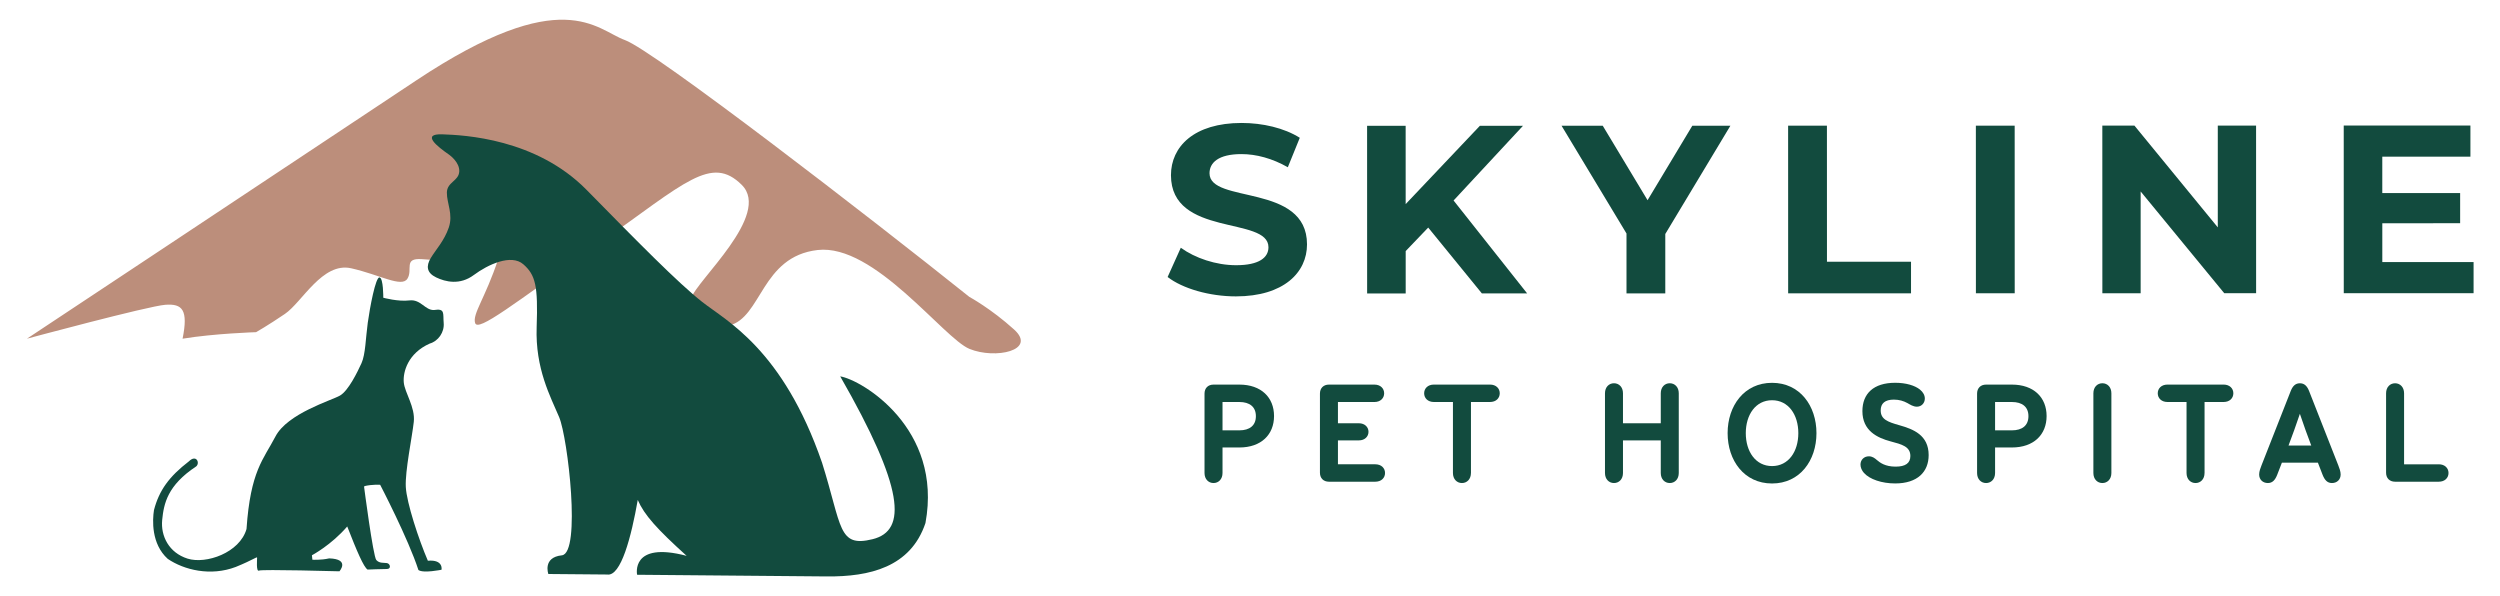<?xml version="1.0" encoding="UTF-8"?>
<svg id="Layer_1" data-name="Layer 1" xmlns="http://www.w3.org/2000/svg" viewBox="0 0 1300 310">
  <defs>
    <style>
      .cls-1 {
        fill: #bc8e7b;
      }

      .cls-2 {
        fill: #124b3e;
      }
    </style>
  </defs>
  <g>
    <path class="cls-2" d="M607.17,144.03l6.85-15.2c7.35,5.35,18.31,9.09,28.77,9.08,11.96,0,16.81-3.99,16.81-9.34,0-16.32-50.69-5.09-50.7-37.47,0-14.82,11.95-27.15,36.73-27.16,10.96,0,22.17,2.61,30.26,7.71l-6.22,15.32c-8.1-4.61-16.44-6.85-24.16-6.84-11.96,0-16.56,4.49-16.56,9.97,0,16.07,50.69,4.97,50.7,36.98,0,14.57-12.07,27.03-36.98,27.04-13.82,0-27.77-4.1-35.5-10.08Z"/>
    <path class="cls-2" d="M742.66,118.34l-11.7,12.21v22.04s-20.05,0-20.05,0l-.02-87.18h20.05s.01,40.72.01,40.72l38.6-40.73h22.42s-36.11,38.86-36.11,38.86l38.25,48.31h-23.54s-27.91-34.24-27.91-34.24Z"/>
    <path class="cls-2" d="M865.95,121.67v30.89s-20.17,0-20.17,0v-31.14s-33.77-56.03-33.77-56.03h21.42s23.3,38.72,23.3,38.72l23.28-38.74h19.8s-33.86,56.3-33.86,56.3Z"/>
    <path class="cls-2" d="M929.82,65.36h20.18s.02,70.73.02,70.73h43.71s0,16.43,0,16.43l-63.89.02-.02-87.18Z"/>
    <path class="cls-2" d="M1027.45,65.34h20.18s.02,87.17.02,87.17h-20.18s-.02-87.17-.02-87.17Z"/>
    <path class="cls-2" d="M1173.16,65.3l.02,87.18h-16.56s-43.48-52.92-43.48-52.92v52.93s-19.91,0-19.91,0l-.02-87.18h16.69s43.35,52.92,43.35,52.92v-52.93s19.91,0,19.91,0Z"/>
    <path class="cls-2" d="M1286.26,136.26v16.19s-67.5.02-67.5.02l-.02-87.18,65.88-.02v16.19s-45.83.01-45.83.01v18.93s40.48-.01,40.48-.01v15.69s-40.47.01-40.47.01v20.18s47.46-.01,47.46-.01Z"/>
  </g>
  <g>
    <path class="cls-2" d="M635.71,245.96c0,3.22-2.07,5.22-4.68,5.22s-4.68-2-4.68-5.22v-41.29c0-2.84,1.84-4.68,4.68-4.68h13.43c11.36,0,18.04,6.68,18.04,16.35s-6.68,16.35-18.04,16.35h-8.75v13.28ZM644.46,223.78c5.37,0,8.6-2.53,8.6-7.37s-3.22-7.37-8.6-7.37h-8.75v14.74h8.75Z"/>
    <path class="cls-2" d="M715.15,241.43c3.15,0,5.07,2,5.07,4.53s-1.92,4.53-5.07,4.53h-24.1c-2.84,0-4.68-1.84-4.68-4.68v-41.14c0-2.84,1.84-4.68,4.68-4.68h23.64c3.15,0,5.07,2,5.07,4.53s-1.92,4.53-5.07,4.53h-18.96v11.05h10.9c3.07,0,4.99,2,4.99,4.45s-1.92,4.45-4.99,4.45h-10.9v12.43h19.42Z"/>
    <path class="cls-2" d="M764.89,245.96c0,3.22-2.07,5.22-4.68,5.22s-4.68-2-4.68-5.22v-36.92h-9.9c-3.15,0-5.07-2-5.07-4.53s1.92-4.53,5.07-4.53h29.17c3.15,0,5.07,2,5.07,4.53s-1.92,4.53-5.07,4.53h-9.9v36.92Z"/>
    <path class="cls-2" d="M843.95,229v16.96c0,3.22-2.07,5.22-4.68,5.22s-4.68-2-4.68-5.22v-41.45c0-3.22,2.07-5.22,4.68-5.22s4.68,2,4.68,5.22v15.58h19.65v-15.58c0-3.22,2.07-5.22,4.68-5.22s4.68,2,4.68,5.22v41.45c0,3.22-2.07,5.22-4.68,5.22s-4.68-2-4.68-5.22v-16.96h-19.65Z"/>
    <path class="cls-2" d="M898.36,225.24c0-14.2,8.6-26.17,23.1-26.17s23.1,11.97,23.1,26.17-8.6,26.17-23.1,26.17-23.1-11.97-23.1-26.17ZM935.13,225.24c0-9.59-5.14-17.12-13.66-17.12s-13.66,7.52-13.66,17.12,5.14,17.12,13.66,17.12,13.66-7.52,13.66-17.12Z"/>
    <path class="cls-2" d="M969.29,245.96c-1.15-1.3-1.84-2.84-1.84-4.38,0-2.38,1.76-4.3,4.38-4.3,1.76,0,2.99.92,4.14,1.92,1.61,1.38,4.3,3.45,9.75,3.45,5.07,0,7.67-1.77,7.67-5.53,0-4.91-4.45-6.06-10.28-7.6-6.91-1.84-14.66-5.53-14.66-15.73,0-9.06,5.76-14.74,17.04-14.74,5.6,0,10.21,1.38,12.89,3.53,1.69,1.38,2.53,2.99,2.53,4.68,0,2.3-1.69,4.22-4.14,4.22-1.92,0-3.61-1.15-4.84-1.84-2.07-1.15-4.38-1.84-7.14-1.84-4.61,0-6.83,2-6.83,5.6,0,4.61,3.53,5.99,9.82,7.75,7.06,2,15.12,5.07,15.12,15.5,0,8.67-5.76,14.74-17.42,14.74-6.91,0-13.28-2.15-16.19-5.45Z"/>
    <path class="cls-2" d="M1037.44,245.96c0,3.22-2.07,5.22-4.68,5.22s-4.68-2-4.68-5.22v-41.29c0-2.84,1.84-4.68,4.68-4.68h13.43c11.36,0,18.04,6.68,18.04,16.35s-6.68,16.35-18.04,16.35h-8.75v13.28ZM1046.19,223.78c5.37,0,8.6-2.53,8.6-7.37s-3.22-7.37-8.6-7.37h-8.75v14.74h8.75Z"/>
    <path class="cls-2" d="M1088.56,245.96v-41.45c0-3.22,2.07-5.22,4.68-5.22s4.68,2,4.68,5.22v41.45c0,3.22-2.07,5.22-4.68,5.22s-4.68-2-4.68-5.22Z"/>
    <path class="cls-2" d="M1146.36,245.96c0,3.22-2.07,5.22-4.68,5.22s-4.68-2-4.68-5.22v-36.92h-9.9c-3.15,0-5.07-2-5.07-4.53s1.92-4.53,5.07-4.53h29.17c3.15,0,5.07,2,5.07,4.53s-1.92,4.53-5.07,4.53h-9.9v36.92Z"/>
    <path class="cls-2" d="M1186.58,240.59l-2.46,6.37c-1.07,2.69-2.46,4.22-4.83,4.22-2.61,0-4.53-1.77-4.53-4.45,0-1.61.69-3.38,1.23-4.76l15.2-38.68c1.07-2.69,2.53-3.99,4.76-3.99s3.68,1.3,4.76,3.99l15.2,38.68c.54,1.38,1.23,3.15,1.23,4.76,0,2.69-1.92,4.45-4.53,4.45-2.38,0-3.76-1.54-4.84-4.22l-2.46-6.37h-18.73ZM1195.94,215.18c-1.84,5.6-3.99,11.36-5.91,16.5h11.82c-1.92-5.14-4.07-10.9-5.91-16.5Z"/>
    <path class="cls-2" d="M1268.16,241.43c3.15,0,5.07,2,5.07,4.53s-1.92,4.53-5.07,4.53h-22.72c-2.84,0-4.68-1.84-4.68-4.68v-41.29c0-3.22,2.07-5.22,4.68-5.22s4.68,2,4.68,5.22v36.92h18.04Z"/>
  </g>
  <path class="cls-1" d="M504.11,154.42c-51.71-41.36-164.12-128.14-179.1-133.56-14.99-5.42-32.22-29.83-108.66,21.02C139.91,92.72,14.01,176.12,14.01,176.12c0,0,62.95-16.95,71.94-17.63,8.99-.68,11.99,2.71,8.99,17.63,16.49-2.71,38.22-3.39,38.22-3.39,0,0,6-3.39,14.99-9.49,8.99-6.1,19.48-27.12,34.47-23.73,14.99,3.39,26.23,10.17,29.23,5.42,3-4.75-2.25-10.85,7.49-10.17,9.74.68,20.98,2.03,26.98-5.42,6-7.46,19.48-14.92,12.74,5.42-6.74,20.34-13.49,28.48-11.99,33.22,1.5,4.75,19.48-9.49,64.45-41.36,44.96-31.87,58.41-46.1,74.17-30.51,15.76,15.59-23.96,50.17-26.21,58.98-2.25,8.81,2.25,18.31,19.48,14.24,17.24-4.07,16.74-35.93,46.22-39.32,29.47-3.39,65.44,45.87,78.93,51.41,13.49,5.54,35.22.79,23.23-10.06-11.99-10.85-23.23-16.95-23.23-16.95Z"/>
  <g>
    <path class="cls-2" d="M233.7,80.56c-6.31-4.38-14.9-11.09-3.66-10.71,11.25.39,48.73,2.16,75.03,28.93,26.3,26.77,47.46,48.3,60.07,58.22,12.61,9.92,41.98,24.6,62.33,83.63,10.48,33.27,8.18,44.23,26.29,39.75,18.11-4.48,16.37-26.71-16.85-84.67,11.23,1.83,53.42,27.01,44.33,76.26-7.7,23.01-29.11,27.98-51.3,27.78-22.19-.2-98.65-.87-98.65-.87,0,0-3.6-17.59,25.76-9.83-15.45-13.98-22.02-21.25-25.42-29.07-3.34,19.01-8.72,39.94-15.92,38.77-7.5-.03-30.57-.27-30.57-.27,0,0-3.1-8.64,7.01-9.71,10.11-1.07,3.13-61.13-1.39-71.84s-12.47-25.21-11.7-46.83c.77-21.63-.63-27.12-6.92-32.66-6.3-5.54-18.46.13-25.72,5.54-7.26,5.42-14.74,3.62-19.63,1.27-4.88-2.35-5.37-5.82-2.77-10.12,2.6-4.3,6.97-8.88,9.34-15.78,2.37-6.9-1.04-12.7-.99-18.18.05-5.48,6.11-6,6.44-10.9.33-4.9-5.12-8.7-5.12-8.7Z"/>
    <path class="cls-2" d="M189.34,253.29s4.69,36.1,6.34,37.92c1.65,1.81,3.71,1.32,5.5,1.59,1.79.27,2.41,3.1-.03,3.08s-10.01.3-10.01.3c-2.04-1.3-5.56-9.55-10.58-22.42-8.3,9.68-18.36,14.98-18.36,14.98l.24,2.31s4.36.3,8.73-.69c11.03.35,5.33,6.72,5.33,6.72,0,0-40.29-1.13-41.83-.37-1.55.76-.97-5.92-.97-6.69s-1.81,1.01-11.08,4.78c-13.13,5.02-26.96,1.56-35.38-4.18-8.66-7.8-7.98-20.26-7.17-25.38,2.66-10.24,7.87-17.42,18.14-25.32,3.88-3.82,5.9.82,3.83,2.6-14.97,9.88-16.85,19.36-17.7,27.82-.84,8.46,3.55,17.09,13.17,20.14,9.62,3.05,27.16-3.05,30.68-15.39,2.06-30.27,8.79-36.11,15.05-48.12,6.27-12.01,29.17-18.74,33.55-21.27,4.39-2.53,9.09-12.24,11.19-16.84,2.09-4.6,2.17-13.07,3.26-21.02,1.1-7.95,4.06-23.84,6.11-23.56,2.05.27,1.96,10.54,1.96,10.54,0,0,7.68,2.12,13.59,1.4,5.91-.72,8.17,5.21,12.79,4.99,5.91-.97,4.6,1.84,5.03,6.72.43,4.88-2.87,9.47-7.24,10.72-11.34,5.03-13.99,14.76-13.52,20.16.47,5.39,6.05,12.89,5.21,20.58-.84,7.69-4.59,25.63-4.15,33.84.44,8.22,6.69,27.27,11.47,38.35,8.22-.7,7.11,4.68,7.11,4.68,0,0-9.47,1.97-12.02.15-5.25-16.22-19.89-44.32-19.89-44.32,0,0-4.1-.29-8.22.7"/>
  </g>
</svg>